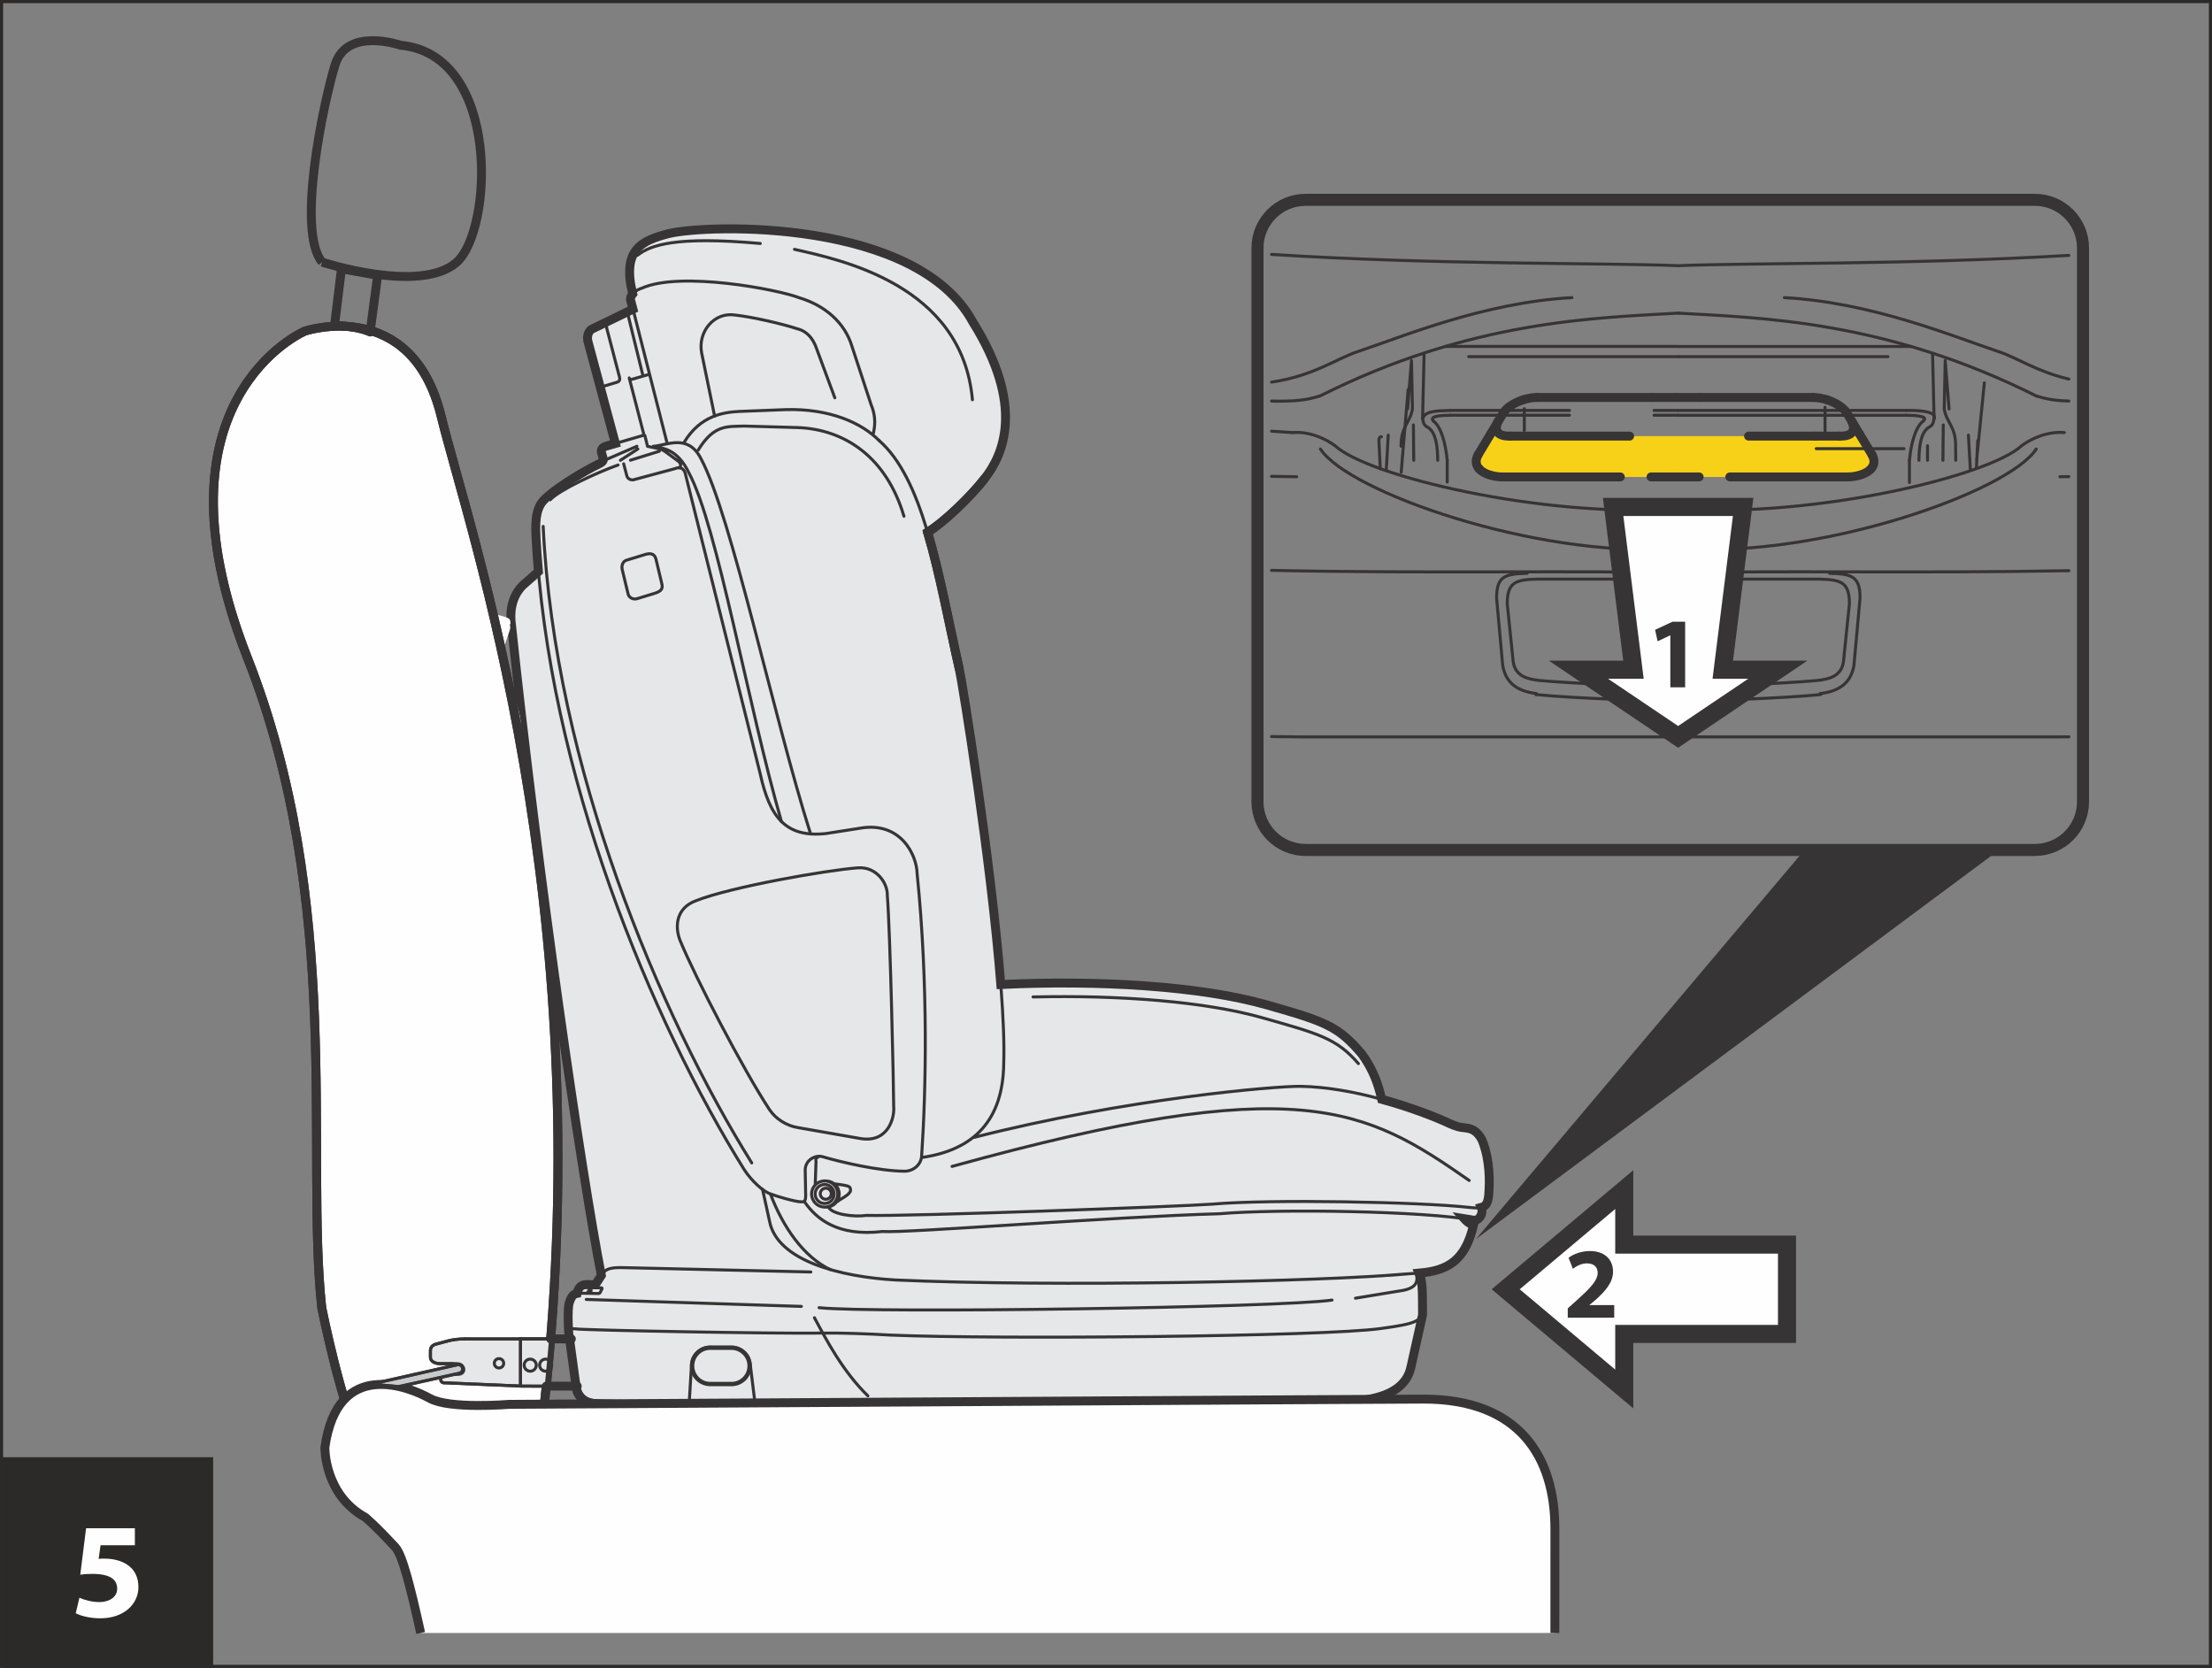 <?xml version="1.0" encoding="UTF-8"?>
<!DOCTYPE svg PUBLIC "-//W3C//DTD SVG 1.1//EN" "http://www.w3.org/Graphics/SVG/1.1/DTD/svg11.dtd">
<!-- Creator: CorelDRAW 2017 -->
<svg xmlns="http://www.w3.org/2000/svg" xml:space="preserve" width="63mm" height="47.5mm" version="1.1" style="shape-rendering:geometricPrecision; text-rendering:geometricPrecision; image-rendering:optimizeQuality; fill-rule:evenodd; clip-rule:evenodd"
viewBox="0 0 3060.14 2307.26"
 xmlns:xlink="http://www.w3.org/1999/xlink">
 <rect x="0" y="0" width="3060.14" height="2307.26" fill="#808080" stroke="none"/>
 <defs>
  <style type="text/css">
   <![CDATA[
    .str0 {stroke:#2B2A29;stroke-width:4.28;stroke-miterlimit:4}
    .str3 {stroke:#373435;stroke-width:12.32;stroke-miterlimit:4}
    .str5 {stroke:#373435;stroke-width:24.99;stroke-linecap:round;stroke-miterlimit:4}
    .str1 {stroke:#373435;stroke-width:4.16;stroke-linecap:round;stroke-miterlimit:4}
    .str8 {stroke:#373435;stroke-width:16.66;stroke-linecap:round;stroke-miterlimit:4}
    .str2 {stroke:#373435;stroke-width:12.32;stroke-linecap:round;stroke-miterlimit:4}
    .str4 {stroke:#373435;stroke-width:12.32;stroke-linecap:round;stroke-linejoin:round;stroke-miterlimit:4}
    .str6 {stroke:#373435;stroke-width:4.16;stroke-linecap:round;stroke-miterlimit:4;stroke-dasharray:164.49 164.49}
    .str7 {stroke:#373435;stroke-width:12.32;stroke-linecap:round;stroke-miterlimit:4;stroke-dasharray:164.49 164.49}
    .fil2 {fill:none}
    .fil0 {fill:none;fill-rule:nonzero}
    .fil3 {fill:#009846}
    .fil1 {fill:#F7D117}
    .fil5 {fill:#FEFEFE}
    .fil4 {fill:#E6E7E8}
    .fil6 {fill:#C7C9CB}
    .fil7 {fill:#373435}
    .fil10 {fill:#FEFEFE;fill-rule:nonzero}
    .fil9 {fill:#2B2A29;fill-rule:nonzero}
    .fil8 {fill:#373435;fill-rule:nonzero}
   ]]>
  </style>
 </defs>
 <g id="Слой_x0020_1">
  <polygon class="fil0 str0" points="2.14,2305.12 3058,2305.12 3058,2.14 2.14,2.14 "/>
  <path class="fil1 str1" d="M1013.57 1863.53l-29.64 -0.05 -0.16 0c-14.39,0 -26.05,11.65 -26.05,26.05 0,13.92 10.9,25.29 24.66,26.03l31.34 0 -0.57 0.09c14.34,0 26.03,-11.65 26.03,-26.06 0,-14.36 -11.69,-26.05 -26.03,-26.05 -0.01,0 -0.26,0 0.41,0z"/>
  <path class="fil2 str1" d="M1021 1889.86c0,-11.79 -9.54,-21.33 -21.31,-21.33 -11.77,0 -21.33,9.54 -21.33,21.33 0,11.77 9.56,21.32 21.33,21.32 11.77,0 21.31,-9.54 21.31,-21.32z"/>
  <path class="fil1" d="M1014.34 1863.48l-29.66 -0.07 -0.17 0c-14.39,0 -26.06,11.67 -26.06,26.08 0,13.92 10.9,25.29 24.71,26.03l31.34 0 -0.57 0.09c14.38,0 26.05,-11.67 26.05,-26.06 0,-14.38 -11.67,-26.06 -26.05,-26.06 0,0 -0.24,0 0.41,0z"/>
  <path class="fil1 str1" d="M984.9 1915.6l29.68 0.05 0.16 0c14.39,0 26.06,-11.67 26.06,-26.08 0,-13.9 -10.9,-25.27 -24.68,-26.01l-31.38 0 0.58 -0.1c-14.39,0 -26.06,11.67 -26.06,26.06 0,14.41 11.67,26.08 26.06,26.08 0,0 0.22,0 -0.43,0z"/>
  <path class="fil2 str1" d="M1013.73 1915.66l0.19 0c14.39,0 26.08,-11.71 26.08,-26.08m-26.27 26.08l-29.66 -0.07m-25.35 -22.06c2.01,12.7 12.8,21.77 25.35,22.06"/>
  <path class="fil3" d="M1031.28 1906.47l-25.19 0.02c3.99,-5.06 5.9,-11.08 5.88,-17 0,-6.41 -2.19,-12.35 -5.88,-16.98l25.09 0c4.25,4.28 6.98,10.35 6.98,17.07 0,6.2 -2.37,12.39 -6.87,16.89z"/>
  <path class="fil2 str1" d="M984.68 1863.41l-0.18 0c-14.4,0 -26.08,11.69 -26.08,26.08m26.27 -26.08l29.66 0.07m25.33 22.06c-1.99,-12.7 -12.78,-21.78 -25.33,-22.06m-29.66 -0.07l-0.18 0c-14.4,0 -26.08,11.69 -26.08,26.08 0,13.91 10.91,25.33 24.74,26.06m56.84 -25.98c0,-14.41 -11.69,-26.1 -26.08,-26.1l-0.31 0m-1.87 52.08c0.79,0.05 1.53,0.1 2.18,0.1 14.39,0 26.08,-11.7 26.08,-26.08m-56.86 25.98l31.34 0m-29.8 -50.27l-0.18 0c-13.37,0 -24.23,10.85 -24.23,24.21 0,12.95 10.15,23.52 22.96,24.19m54.92 -24.11c0,-13.4 -10.85,-24.25 -24.23,-24.25l-0.29 0m-1.73 48.37c0.72,0.05 1.42,0.09 2.03,0.09 13.38,0 24.23,-10.83 24.23,-24.21m-24.52 -24.25l-29.03 0m27.33 48.37l-28.78 0m23.65 -24.21c0,-12.3 -9.97,-22.28 -22.31,-22.28 -12.29,0 -22.28,9.98 -22.28,22.28 0,12.3 9.99,22.29 22.28,22.29 12.34,0 22.31,-9.99 22.31,-22.29zm5.16 0c0,-6.41 -2.2,-12.36 -5.88,-16.98m0 33.98c4.01,-5.06 5.89,-11.08 5.88,-17m-5.88 16.98l25.19 0m-25.19 -33.96l25.1 0"/>
  <path class="fil4 str2" d="M741.75 746.6c-0.98,-18.05 -2.3,-41.83 10.64,-54.83 12.64,-13.45 45.89,-34.27 67.94,-45.89 2.45,-1.25 7.29,-3.7 9.33,-4.68 4.18,-2.05 5.55,-4.43 4.85,-6.75l-1.78 -6.44c-2.11,-5.35 -0.36,-9.06 5.81,-10.85l12.82 -3.7 -38.38 -142.64c-0.94,-7.59 1.85,-14.31 7.42,-16.35l55.3 -26.78 -3.13 -11.86c-0.91,-3.4 0.41,-6.58 2.72,-9.29 -15.06,-61.16 11.68,-73.51 50.05,-83.47 55.66,-13.14 343.12,-20.39 420.53,122.45 71.92,115.05 42.88,182.97 16.11,216.7 -18.43,23.85 -55.64,60.08 -78.72,73.97 17.34,58.43 29.49,126.1 43.71,188.53 4.66,20.24 44.3,266.83 57.58,437.2 133.32,-6.55 276.7,1.95 368.42,28.27 82.06,23.29 98.39,29.79 130.83,67.53 16.49,22.47 23.14,43.25 27.66,62.91 43.13,11.79 78.62,26.29 93.1,33.19 9.88,4.41 14.72,5.83 22.1,6.34 9.14,1.02 16.57,3.74 23.48,16.48 8.05,18.73 11.55,45.45 9.7,71.77 -0.65,14.36 -3.46,20.1 -10.59,21.86 3.14,7.08 -1.36,17.03 -9.29,17.84l-14.49 -2.35c2.83,3.17 6.94,7.01 12.99,9.2 -11.52,48.94 -35.64,62.78 -75.23,66.14 4.35,9.88 4.75,19.91 4.75,57.89l-16.19 72.62c-10.5,47.71 -79.2,46.39 -101.96,48.56 -154.02,7.01 -788.88,10.11 -1025.13,1.36 -15.65,-0.1 -24.19,-9.19 -26.82,-18.72 -0.24,-1.08 -0.45,-2.14 -0.7,-3.22l-10.45 -76.24 -0.36 -6.46c-0.56,-11.72 -0.55,-22.02 0.22,-29.81 0,-2.72 2.04,-9.27 4.2,-12.6 1.78,-3.34 4.61,-4.77 7.57,-5.36 1.44,-7.42 5.31,-12.26 13.31,-12.26l11.92 0.33 8.33 -12.92c-26.92,-137.34 -87.2,-548.29 -124.35,-900.04 -3.63,-26.53 5.38,-44.33 15.5,-54.42l21.81 -19.16c-1.54,-17.58 -2.74,-35.13 -3.12,-44.07z"/>
  <path class="fil5" d="M674.51 1023.81c3.52,10.2 10.89,9.02 14.93,8.52l18.27 -3.94 10.35 -3.46c6.53,-2.01 7.36,-7.76 4.43,-22.14l-10.85 -42.99c-1.83,-11.12 -11.75,-14.12 -19.09,-11.98l-4.98 1.4 -14.41 3.97c-8.28,1.8 -12.3,7.8 -12.15,15.7 0.15,16.19 10.35,48.84 13.5,54.92z"/>
  <path class="fil5" d="M702.24 854.76c4.03,1.7 6.24,6.8 4.46,12.37 -4.01,13.65 -21.47,61.38 -28.93,78.64 -1.7,3.78 -9.96,-0.05 -15.77,-2.76l-20.85 -13.25c-2.16,-0.83 -3.7,-2.89 -2.21,-4.89 9.99,-19.91 35.9,-65.76 39.84,-70.63 1.7,-3.21 4.9,-4.9 7.67,-4.01l-0.14 0c4.95,0.62 14.38,3.62 15.92,4.53z"/>
  <path class="fil2 str1" d="M709.71 871c-0.77,1.59 -1.34,3.03 -1.7,4.35m36.86 -84.69l-21.81 19.16m0 0c-11.05,11.04 -19.71,30.18 -13.31,61.13m1253.46 890.17c4.35,9.89 4.73,19.91 4.73,57.85m0 0.03l-16.18 72.62m0 0c-10.51,47.7 -79.2,46.38 -101.96,48.56m0 0c-153.98,7.01 -788.88,10.13 -1025.13,1.36m1134.93 -178.11c3.53,14.43 -7.4,19.24 -17.93,21.45m0 0l-66.48 10.91m-742.08 13.14c72.64,7.86 637.07,0 709.68,-10.52m-734.16 8.74l-297.55 -9.63m20.8 -33.24l-8.33 12.92m0 0l-11.82 -0.22m-0.08 -0.1c-8,0 -11.88,4.83 -13.35,12.25m33.66 -7.67l-21.95 -0.64m0 0c-6.53,0 -10.3,3.24 -12.28,8.45m29.69 0.07l-20.49 -0.41m0 0c-2.04,0 -5.48,-0.33 -8.6,0.22m0 0c-2.95,0.58 -5.79,2 -7.57,5.34m26.8 -13.47l-5.46 8m5.46 -8l0.12 5.02m0 0l-2.09 3.05m17.2 -6.27l-2.65 5.38m0 0c-0.41,0.51 -0.72,1.17 -2.71,1.13m4.54 -7.9c0.72,-0.03 1.23,0.51 0.82,1.39m-42.03 11.67l-1.42 2.4m0 0c-2.11,3.32 -2.78,7.47 -2.78,10.2m0 0c-0.98,10.04 -0.77,24.32 0.47,40.42m10.85 75.31c2.62,9.53 11.17,18.61 26.82,18.71m131.89 -52.09l-3.36 55.24m-245.66 -1080.44c37.15,351.74 97.43,762.69 124.34,900.04m33.91 -10.68c-7.78,0 -26.05,-1.75 -31.06,7.45m31.06 -7.45l255.94 5.93m-55.95 -108.04c17.34,46.16 46.39,87.5 82.9,104.77m-111.02 129.19l7.42 60.39m-62.31 -82.42l-0.21 0c-14.38,0 -26.01,11.63 -26.01,26.03m26.22 -26.03l29.59 0.05m25.29 21.99c-1.99,-12.65 -12.73,-21.73 -25.29,-21.99m114.33 -40.66c16.66,31.05 39.38,74.39 73.96,108.09m-414.66 -97.6c2.55,4.22 5.43,4.95 10.18,4.95m0 0c13.31,1.9 274.32,6.77 342.05,5.81m0 0c25.41,-0.4 62.83,0.96 93.73,2.77m0 0c147.42,6.19 599.67,2.12 678.57,-9.13m57.72 -25.71c-2.09,15.01 -6.79,18.92 -57.72,25.71m-1200.25 -967.89l-0.53 1.15m128.83 -253.76l12.8 -3.74m-109.62 133.15l3.12 44.09m7.52 -98.93c-12.94,13.04 -11.62,36.79 -10.64,54.83m206.28 -91.56l103.67 415.42m0 0c13.04,59.29 34.65,88.71 91.03,82.56m0 0l47.19 -7.39m0 0c56.5,-9.75 78.47,37.51 78.86,63.11m0 0c15.7,154.7 12.17,302.07 6.3,389.15m-327.05 -942.86c-1.47,-6.82 -7.64,-9.96 -14.49,-6.7m0 0l-56.2 15.08m-0.02 0.1c-5.53,1.46 -9.56,-2.29 -10.13,-5.19m0 0l-4.4 -16.74m-7.75 1.64c-28.4,10.06 -81.34,34.5 -93.94,48.19m68.56 -50.23c-2.04,0.99 -4.35,2.09 -6.8,3.36m-2.52 1.34c-22.05,11.6 -55.3,32.42 -67.94,45.87m-11.1 46.27c15.66,331.99 161.62,676.98 288.55,880.4m0 0c9.46,14.55 26.22,30.31 36.41,33.23m0 0c7.15,2.96 34.05,10.79 41.76,10.81m6.56 -7.88c-0.38,2.81 0.46,8.76 -6.56,7.88m6.56 -7.88l-0.65 -35.71m23.84 -18.87c-9.77,-2.81 -24.11,4.7 -23.84,18.87m23.84 -18.87c25.58,7.57 78.46,20 113.93,20.13m23.39 -22.24c-0.26,12.95 -11.29,22.07 -23.39,22.24m-500.28 -891.98c15.63,332.01 161.59,676.98 288.52,880.45m187.57 -370.01c0.67,-16.64 -14.89,-40.2 -40.97,-38.13m0 0c-42.77,3.21 -175.98,26.44 -223.79,45.51m0 0c-29.25,10.74 -28.96,38.35 -21.5,55.98m0 0c20.41,49.53 86.62,177.32 123.56,233.43m0.34 0.31c7.76,11.81 22.95,21.61 38.64,24.08m0 0l87.73 15.35m44.79 -44.27c1.4,13.37 -6.3,49.83 -44.79,44.27m35.99 -336.53c3.96,48.94 8.86,266.32 8.81,292.26m-103.55 69.08c-2.26,1.23 -4.89,2.01 -3.89,6.39m0 0l-1.03 30.64m31.07 14.65c0,-9.99 -8.11,-18.08 -18.09,-18.08 -10.01,0 -18.1,8.09 -18.1,18.08 0,10.01 8.09,18.11 18.1,18.11 9.99,0 18.09,-8.1 18.09,-18.11zm0 0c0,-9.99 -8.11,-18.08 -18.09,-18.08 -10.01,0 -18.1,8.09 -18.1,18.08 0,10.01 8.09,18.11 18.1,18.11 9.99,0 18.09,-8.1 18.09,-18.11zm2.04 0.14c0,-9.97 -8.07,-18.06 -18.05,-18.11m-2.16 36.09c0.72,0.11 1.44,0.12 2.09,0.12 9.99,0 18.11,-8.11 18.11,-18.09m-6.99 -0.14c0,-7.27 -5.9,-13.13 -13.14,-13.13 -7.29,0 -13.14,5.86 -13.14,13.13 0,7.26 5.86,13.16 13.14,13.16 7.25,0 13.14,-5.9 13.14,-13.16zm-3.91 -0.33c0,-4.24 -3.41,-7.68 -7.66,-7.68 -4.22,0 -7.64,3.44 -7.64,7.68 0,4.21 3.42,7.64 7.64,7.64 4.25,0 7.66,-3.43 7.66,-7.64zm4.15 -13.81c2.14,0.6 18.8,1.88 21.1,4.6m0 0c1.61,1.85 1.9,5.63 0.34,7.13m0 0c-3.15,5.12 -12.28,8.83 -16.98,12.78m-12.53 7.54c3.62,9.68 33.66,14.45 51.96,11.72m0 0c59.42,1.58 433.41,-12.27 478.99,-15.59m0 0c80.3,-7.03 287.62,-3.1 355.54,4.54m0 0c6.74,0.7 11.9,1.02 15.85,0.24m0.75 -0.16c7.13,-1.76 9.94,-7.5 10.59,-21.86m0 0c1.85,-26.32 -1.65,-53.04 -9.7,-71.75m-23.48 -16.5c-7.4,-0.51 -12.22,-1.94 -22.11,-6.34m0 0c-14.48,-6.91 -49.98,-21.41 -93.1,-33.2m-3.98 -1.06c-33.77,-9.03 -71.92,-16.23 -108.11,-16.85 -33.41,-0.57 -240.54,16.59 -453.69,71.09m680.97 -13.65c9.13,1.02 16.57,3.74 23.48,16.5m-661.57 -104.9c-1,76.63 -40.05,119.13 -113.76,129.42m52.18 -676.47c4.66,20.24 44.29,266.84 57.57,437.25m0.21 2.88c3.2,41.93 4.79,79.06 3.8,106.91m-172.37 -862.35c29.88,26.05 50.07,70.56 65.9,122.88"/>
  <path class="fil2 str2" d="M1283.24 736.15c17.29,58.38 29.47,126.09 43.72,188.56"/>
  <path class="fil2 str1" d="M1216.17 609.4c-23.99,-24.18 -68.01,-44.54 -129.29,-42.77m0 0l-63.52 2.48m0 0c-23.07,1 -54.31,6.07 -76.46,42.04m82.7 -21.78c-23.03,0.96 -41.49,-2.81 -63.64,33.16m63.64 -33.16l74.06 2.09m146.89 122.69c-24.08,-81.1 -81.14,-120.24 -146.89,-122.69m-199.97 25.94c20.07,-1.75 48.29,-17.55 66.09,17.13m0 0c42.1,78.55 100.86,359.37 151.62,519.04m-168.24 -499.22c39.51,73.65 81.09,320.18 127.94,482.21m-179.74 -517.97c14.58,-0.34 36.29,2.76 51.8,35.76m-40.95 -30.17l-39.98 12.42m10.16 -15.5l-24.06 15.63m62.2 -11.84l18.34 13.45m-0.01 0.08c2.98,2.33 4.04,7.01 0.37,8.62m-27.38 -26.36l-16.02 -3.25m-3.68 -14.93l3.68 14.93m16.06 3.31c2.33,0.67 4.62,1.32 8.65,4.14m-29.59 -22.94l-52.37 15.25m0 0c-6.2,1.75 -7.95,5.45 -5.84,10.81m0 0l1.8 6.43m0 0c0.69,2.32 -0.68,4.71 -4.86,6.75m51.46 -23.87l-40.8 17.67m50.62 -33.03l-20.48 -79.17m0.72 2.81l18.42 -5.29m0 0l-19.95 -81.28m0 0c-0.92,-4.25 0.34,-7.88 1.48,-9.13m-50.74 24.57c-5.57,2.05 -8.36,8.76 -7.42,16.35m0 0l38.4 142.64m-20.94 -77.76l23.03 -6.94m0 0c4.66,-1.17 4.06,-5.36 3.44,-7.59m0 0l-16.38 -62.72m0.51 -13.96c-3,2.11 -2.37,8.21 -0.51,13.96m53.33 308.2l-26.56 8.09m37.78 46.2l-23.75 7.23m-20.65 -40.78l8.11 33.74m38.69 -47.62l8.05 33.72m-48.23 -32.49c-5.06,1.36 -7.73,6.3 -6.62,12.65m33.18 -20.74c7.84,-1.99 12.08,0.6 13.62,6.85m8.05 33.72c1.63,6.7 0.21,10.5 -10.45,13.71m-36.29 0.19c0.92,5.06 6.44,8.79 12.54,7.04m8.28 -307.86l9.06 -2.62m-22.98 -90l-55.3 26.78m102.21 157.46l-49.88 -195.93m-0.17 -0.16c-2.18,-8.26 8.6,-15.28 15.42,-17.19m0 0c53.05,-23.94 189.02,1.85 218.05,13.35m0 0c34.76,10.44 62.66,33.89 72.65,67.26m0 0l26.23 79.92m0 0c7.42,17.55 5.61,31.33 2.76,42.53m-282.34 -278.59c-38.37,9.9 -65.11,22.26 -50.05,83.43m50.05 -83.43c55.66,-13.18 343.12,-20.44 420.53,122.4m0 0c71.92,115.05 42.88,182.97 16.11,216.71"/>
  <path class="fil2 str2" d="M1361.97 662.23c-18.44,23.85 -55.66,60.06 -78.72,73.97"/>
  <path class="fil2 str1" d="M1051.8 336.81c-117.64,-10.5 -152.27,2.33 -169.93,16.38m217.21 -8.28c62.36,14.24 231.93,48.32 246.19,208.06m-190.38 -2.71l-26.44 -71.3m0 0c-3.99,-9.53 -10.9,-20.67 -25.81,-24.25m0 0c-20.38,-6.75 -61.57,-16.26 -85.85,-18.92m0 0c-28.77,-4.39 -51.58,22.76 -46.16,52.3m0 0l17.96 87.36m395.95 786.46c133.3,-6.55 276.69,1.95 368.4,28.26m0 0c82.07,23.31 98.41,29.8 130.83,67.55m0 0c16.48,22.47 23.16,43.25 27.66,62.91m121.09 112.33c-144.13,-100.5 -235.8,-152.25 -715.4,-19.45m-262.19 31.87l9.78 44.38m0 0c10.68,54.2 97.43,76.56 174.59,80.88m0 0c217.51,9.71 590.55,2.43 713.04,-8.86m86.07 -66.83c-11.5,48.96 -35.64,62.8 -75.14,66.16m0 0c-2.66,0.19 -8.13,0.55 -10.93,0.67m85.88 -67.79c-6.01,-2.16 -9.97,-5.05 -12.8,-8.24m24.02 -14.96c3.12,7.13 -1.58,16.52 -9.53,17.32m-352.41 -9.13c80.32,-7.01 284.93,-3.87 352.41,9.13m-352.41 -9.13c-147.73,4.08 -435.28,27.14 -466.74,24.57m-107.25 -40.32c16.16,22.82 45.09,47.55 107.25,40.32m527.01 -295.28c76.09,21.59 101.41,28.05 131.46,63.02m-450.12 -92.17c117.91,-2.83 238.41,6.13 318.62,29.13m204.6 353.52l-41.62 3.12m129.2 -76.79l-14.49 -2.36m24.02 -14.96l-0.24 -0.51m-0.75 0.16l0.75 -0.16m-137.78 -149.65l-3.96 -1.08m-522.74 -154.7l-0.19 -2.93m-101.31 -625.73l-1.15 -3.91m-409.54 -316.46l3.15 11.86m-55.35 218.21l2.5 -1.32m-36.14 1198.8l9.63 73.89m215.43 -1.73l0.19 0c14.36,0 26.03,-11.64 26.03,-26.03m-26.22 26.03l-29.59 -0.07m-25.29 -21.96c1.99,12.64 12.75,21.73 25.29,21.96m55.81 -25.96c0,-13.92 -10.89,-25.26 -24.68,-26.01m-1.54 52.04l0.19 0c14.36,0 26.03,-11.64 26.03,-26.03m-53.24 -26.01c-0.74,-0.05 -1.49,-0.07 -2.18,-0.07 -14.36,0 -26.01,11.63 -26.01,26.03 0,14.36 11.65,26.01 26.01,26.01l0.36 0m30.38 -51.97l-31.29 0m54.12 26.01c0,-12.91 -10.09,-23.48 -22.89,-24.16m-1.46 48.32l0.17 0c13.38,0 24.18,-10.79 24.18,-24.16m-51.55 -24.16c-0.68,-0.05 -1.39,-0.1 -2.02,-0.1 -13.35,0 -24.16,10.85 -24.16,24.21 0,13.37 10.81,24.2 24.16,24.2l0.33 0m0 0l28.97 0m-27.28 -48.31l28.72 0"/>
  <path class="fil2 str2" d="M797.86 1922.83c2.62,9.53 11.17,18.64 26.83,18.74"/>
  <path class="fil5 str3" d="M753.15 1941.62c76.91,-691.24 -104.94,-1210.71 -142.86,-1365.85 -40.76,-166.99 -188.48,-117.76 -188.48,-117.76 0,0 -220.3,93.71 -79.58,451.76 133.65,339.6 79.75,687.21 102.92,899.26 0,0 26.55,134.4 57.15,197.01l250.85 -64.43z"/>
  <polygon class="fil4" points="761.77,1852.14 720.1,1852.14 720.1,1917.31 755.72,1917.45 "/>
  <polygon class="fil2 str1" points="761.77,1852.14 720.1,1852.14 720.1,1917.31 755.72,1917.45 "/>
  <path class="fil2 str3" d="M753.15 1941.62c76.91,-691.24 -104.94,-1210.71 -142.86,-1365.85 -40.76,-166.99 -188.48,-117.76 -188.48,-117.76 0,0 -220.3,93.71 -79.58,451.76 133.65,339.6 79.75,687.21 102.92,899.26 0,0 26.55,134.4 57.15,197.01l250.85 -64.43z"/>
  <polygon class="fil4" points="761.77,1852.14 720.1,1852.14 720.1,1917.31 755.72,1917.45 "/>
  <polygon class="fil2 str1" points="761.77,1852.14 720.1,1852.14 720.1,1917.31 755.72,1917.45 "/>
  <path class="fil2 str4" d="M462.7 451.05l9.69 -79.25 50.08 9 -10.47 78.5c0,0 -8.91,-4.52 -29.12,-7.49 -18.47,-2.76 -20.19,-0.75 -20.19,-0.75z"/>
  <path class="fil5" d="M581.95 2258.88c-13.82,-62.59 -25.29,-108.12 -35.02,-118.54 -13.02,-13.93 -26.27,-28.05 -41.11,-41.11 -57.56,-31.48 -56.37,-96.93 -56.37,-96.93 17.48,-125.47 117.76,-83.18 145.09,-67.96 27.28,15.25 109.75,8.3 109.75,8.3 39.62,0 1202.45,-7.27 1265.32,-7.27 133.69,0 181.47,81.63 181.47,179.26 0,40.95 0,90.61 -0.03,144.26l-1569.09 0z"/>
  <path class="fil2 str3" d="M581.95 2258.88c-13.82,-62.59 -25.29,-108.12 -35.02,-118.54 -13.02,-13.93 -26.27,-28.05 -41.11,-41.11 -57.56,-31.48 -56.37,-96.93 -56.37,-96.93 17.48,-125.47 117.76,-83.18 145.09,-67.96 27.28,15.25 109.75,8.3 109.75,8.3 39.62,0 1202.45,-7.27 1265.32,-7.27 133.69,0 181.47,81.63 181.47,179.26 0,40.95 0,90.61 -0.03,144.26m-1705.47 -1896.28c0,0 135.13,44.33 185.8,0.51 50.58,-43.8 61.9,-287.69 -77.27,-300.54 0,0 -74.33,-25.88 -90.59,27.16 -16.14,52.96 -53.67,229.75 -17.94,272.87"/>
  <path class="fil4 str1" d="M621.75 1899.92l-1.39 1.23 -5.88 0c-2.16,0 -4.88,2.06 -4.88,6.1 0,4.06 2.28,5.54 4.11,5.54l106.38 4.52 0 -65.17 -77.25 0c-8.89,0 -17.31,1.15 -24.49,3.12l-15.4 4.15c-4.94,1.32 -7.47,4.64 -7.5,8.89l0 9.37c0,5.26 5.86,8.69 13.96,8.72l15.86 0 -0.85 4.61c-0.43,0.27 -0.87,0.53 -1.3,0.79 -2.31,1.3 -4.44,4.97 -4.54,5.93 -0.05,0.92 2.04,2.93 3.17,2.19z"/>
  <path class="fil2 str1" d="M722.61 1917.42l-108.9 -4.63m108.48 4.66l28.53 0"/>
  <line class="fil2 str2" x1="755.73" y1="1917.45" x2="798.55" y2= "1917.45" />
  <path class="fil2 str1" d="M720.09 1852.14l0 65.17m-23.27 -31.45c0,-3.61 -2.93,-6.49 -6.49,-6.49 -3.6,0 -6.49,2.88 -6.49,6.49 0,3.58 2.89,6.49 6.49,6.49 3.56,0 6.49,-2.91 6.49,-6.49zm45.05 2.55c0,-4.61 -3.74,-8.34 -8.36,-8.34 -4.61,0 -8.38,3.74 -8.38,8.34 0,4.62 3.77,8.39 8.38,8.39 4.62,0 8.36,-3.77 8.36,-8.39zm21.4 0c0,-4.61 -3.75,-8.36 -8.36,-8.36 -4.64,0 -8.38,3.75 -8.38,8.36 0,4.62 3.74,8.39 8.38,8.39 4.61,0 8.36,-3.77 8.36,-8.39zm-120.43 -36.28c-8.89,0 -17.31,1.17 -24.49,3.12"/>
  <line class="fil2 str2" x1="790.39" y1="1852.14" x2="761.77" y2= "1852.14" />
  <path class="fil2 str1" d="M756.77 1852.14l-113.92 0m-39.87 7.23c-4.95,1.36 -7.49,4.68 -7.52,8.93m7.5 -8.89l15.41 -4.15m-22.91 22.47c0,5.21 5.86,8.64 13.96,8.67m-13.96 -8.7l0 -9.37m36.54 18.07c7.73,0 9.61,5.23 9.61,8.26 0,3.06 -2.35,6.49 -8.13,6.49m-19 0c-2.14,0 -4.88,2.05 -4.88,6.1 0,4.08 2.29,5.53 4.11,5.53m10.73 -21.78c-0.43,0.28 -0.87,0.53 -1.3,0.79 -2.32,1.3 -4.46,4.97 -4.54,5.93 -0.05,0.94 2.14,3 3.17,2.2 0.98,-0.77 8.66,-4.39 8.74,1.23m8.5 -1.53l-0.77 -11.57m-10.68 -1.67l-2.24 11.98m-3.55 1.54l-1.4 1.23m0 0l-5.88 0m19 0l-13.12 0m4.08 -10.15l-1.56 8.26m2.41 -12.87l-0.85 4.61m0.85 -4.61l-15.87 0m22.57 0l-6.7 0"/>
  <path class="fil6 str1" d="M635.62 1899.6l-84.47 18.45 -37.99 -3.32 119.56 -26.85c0.46,-0.11 0.91,-0.16 1.34,-0.16 3.32,0 6.03,2.72 6.03,6.05 0,2.79 -1.85,5.14 -4.46,5.83z"/>
  <path class="fil2 str1" d="M640.07 1893.77c0,-3.33 -2.71,-6.05 -6.03,-6.05 -0.46,0 -0.94,0.05 -1.34,0.16m2.91 11.75c2.68,-0.72 4.46,-3.17 4.46,-5.86m-7.35 -5.9l-119.57 26.85m122.47 -15.13l-82.83 18.59m-39.64 -3.46l39.64 3.46"/>
  <polygon class="fil7" points="2041.76,1714.07 2495.78,1176.46 2764.68,1176.46 "/>
  <polygon class="fil5" points="2472.19,1721.7 2247.04,1721.7 2247.04,1645.58 2083,1783.47 2247.04,1921.4 2247.04,1845.26 2472.19,1845.26 "/>
  <polygon class="fil2 str5" points="2472.19,1721.7 2247.04,1721.7 2247.04,1645.58 2083,1783.47 2247.04,1921.4 2247.04,1845.26 2472.19,1845.26 "/>
  <path class="fil8" d="M2233.17 1822.8l0 -17.44 -34.17 0 0 -0.28 8.38 -6.96c13.09,-11.75 24.13,-23.88 24.13,-39.07 0,-16.45 -11.31,-28.47 -31.8,-28.47 -12.3,0 -22.9,4.19 -29.74,9.33l6.01 15.23c4.75,-3.64 11.58,-7.51 19.38,-7.51 10.48,0 14.95,5.85 14.95,13.25 -0.28,10.6 -9.93,20.76 -29.7,38.48l-11.75 10.6 0 12.85 64.31 0z"/>
  <path class="fil1" d="M2072.16 583.12c-5.04,12.28 -1.25,20.78 17.84,20.15l454.28 0c19.07,0.64 22.86,-7.86 17.82,-20.15l27.62 45.8c10.51,18.92 -10.81,30.08 -32.17,30.81l-240.23 0 -240.22 0c-21.34,-0.73 -42.69,-11.89 -32.15,-30.81 0,0 26.51,-43.95 27.2,-45.8z"/>
  <path class="fil2 str1" d="M2862.12 353.29c-222.06,12.97 -438.05,10.12 -539.99,14.21m533.67 230.89c-24.07,-1.99 -46.18,8.7 -58.9,18.1m0 0c-45.55,42.19 -284.55,99.73 -474.78,87.68m494.86 -83.02c-38.85,59.58 -297.27,149.99 -487.49,137.94m-9.13 33.64c112.62,-3.96 335.73,0.6 541.76,-3.29m-220.57 -152.74c2.21,-23.5 8.45,-46.08 19.04,-54.27m-5.88 54.24c0.17,-19.88 2.66,-37.2 12.56,-44.84m-0.7 24.78l0 20.1m39.02 0l-0.16 -19.45m0 0c0.34,-27.43 -12.54,-32.23 -15.75,-51.56m1.36 -66.93l-1.36 66.93m1.36 -66.93l5.34 66.93m-8.03 22.12l-0.46 48.89m-14.33 -147.88l2.09 90.25m0 0c-1.17,6.94 -2.28,9.7 -8.38,12.75m-30.3 -17.41l-314.85 0m322.03 -95.15l-322.03 0m289.75 14.07l-289.75 0m423.05 36.21l-10.69 107.17m1.57 -27.09l-1.9 38.69m-11 -46.39l2.72 48.22m-403.75 369.2l522.95 0m0 0c4.87,0 10.6,-0.03 17.04,-0.11m-539.99 -218.15l194.2 0m0 0c30.81,0.68 42.19,4.2 42.19,34.17m0 0l-8.04 78.33m0 0c-2.18,23.75 -23.33,26.08 -36.99,27.79m0 0c-45.65,4.25 -154.58,8.26 -191.36,9.41m208.92 -157.7c30.79,0.65 42.19,4.17 42.19,34.14m0 0l-8.36 92.05m0 0.65c-3.94,23.6 -18.75,36.16 -46.87,39.5m1.01 1.35c-52.91,5.35 -162.27,8.69 -175.42,8.69m518.52 -310.17l-12.39 0.2m-1090.58 -307.55c229.83,14.53 457.04,11.34 562.41,15.57m0 65.61c-112.46,6.7 -286.3,9.39 -496.51,115.17m1 -0.65c-20.61,6.85 -38.78,7.33 -60.95,7.33m22.77 43.42c24.09,-1.99 46.2,8.7 58.93,18.1m0 0c45.53,42.19 284.54,99.73 474.76,87.68m-494.84 -83.02c38.81,59.58 297.27,149.99 487.49,137.94m9.12 33.64c-116.73,-4.11 -352.12,0.94 -564.18,-3.75m0 -260.41c57.87,-8.53 89.77,-32.4 118.19,-41.86 64.03,-21.33 175.42,-68.3 297.27,-75m-172.48 224.99c-2.21,-23.5 -8.45,-46.08 -19,-54.27m5.84 54.24c-0.14,-19.88 -2.64,-37.2 -12.54,-44.84m-38.16 25.43c-0.33,-27.43 12.53,-32.23 15.73,-51.56m-1.34 -66.93l1.34 66.93m-1.34 -66.93l-5.36 66.93m8.03 22.12l0.46 48.89m14.36 -148.09l-2.11 90.46m0 0c1.15,6.94 2.26,9.7 8.38,12.75"/>
  <line class="fil2 str6" x1="2006.74" y1="574.4" x2="2288.26" y2= "574.4" />
  <path class="fil2 str1" d="M2288.26 574.4l33.31 0m-322.01 -95.15l322.01 0m-289.75 14.07l289.75 0m-373.54 45.49l-9.6 114.47m-30.81 -43.68l1.92 38.69m1.54 -44.19c-2.55,0 -3.57,2.6 -3.46,5.5m12.91 -7.69l-2.71 48.22m403.75 369.2l-522.95 0m0 0c-9.97,0 -23.55,-0.16 -39.47,-0.45m562.41 -217.8l-194.18 0m0 0c-30.82,0.68 -42.19,4.2 -42.19,34.17m0 0l8.03 78.33m0 0c2.18,23.75 23.32,26.08 36.96,27.79m0 0c45.68,4.25 154.61,8.26 191.37,9.41m-208.92 -157.7c-30.79,0.65 -42.19,4.17 -42.19,34.14m0 0l8.34 92.05m0 0.67c3.96,23.58 18.78,36.14 46.88,39.48m-1 1.35c52.88,5.35 162.26,8.7 175.42,8.7m-540.96 -310.56l34.79 0.57m212.5 -85.08c-4.99,0.17 -31.45,-0.08 -23.31,8.02m653.85 -8.02c9.53,-0.08 32.97,0.91 23.61,8.02m-23.61 -14.7l-314.85 0"/>
  <line class="fil2 str6" x1="2006.74" y1="567.72" x2="2288.26" y2= "567.72" />
  <path class="fil2 str1" d="M2288.26 567.72l33.31 0m-314.83 0c-22.79,0.65 -35.08,1.25 -38.67,11.34m668.93 -11.34c9.53,-0.11 43.51,-0.11 38.67,11.34m-887.79 19.33l-28.72 -1.96m5.95 -41.46l-5.95 -0.21m562.41 -121.64c112.5,6.7 286.32,9.39 496.56,115.17m-1.01 -0.65c15.48,5.14 29.57,6.69 45.01,7.15m0 -30.39c-44.46,-10.48 -71.71,-29.5 -96.32,-37.69 -64.03,-21.33 -175.41,-68.3 -297.27,-75"/>
  <line class="fil2 str7" x1="2079.9" y1="570.97" x2="2062.17" y2= "600.39" />
  <line class="fil2 str2" x1="2062.17" y1="600.39" x2="2044.96" y2= "628.93" />
  <line class="fil2 str7" x1="2125.95" y1="549.78" x2="2284.04" y2= "549.78" />
  <line class="fil2 str2" x1="2284.04" y1="549.78" x2="2317.33" y2= "549.78" />
  <line class="fil2 str7" x1="2077.12" y1="659.73" x2="2284.04" y2= "659.73" />
  <line class="fil2 str2" x1="2284.04" y1="659.73" x2="2317.33" y2= "659.73" />
  <path class="fil2 str7" d="M2125.95 549.78c-6.27,0.14 -12.72,1.34 -18.76,3.25"/>
  <path class="fil2 str2" d="M2107.19 553.04c-12.29,3.94 -22.99,10.93 -27.28,17.94"/>
  <path class="fil2 str7" d="M2044.97 628.93c-4.54,8.1 -3.15,14.81 1.54,19.84"/>
  <path class="fil2 str2" d="M2046.52 648.77c6.26,6.7 18.44,10.51 30.61,10.95"/>
  <line class="fil2 str7" x1="2554.77" y1="570.97" x2="2572.53" y2= "600.39" />
  <line class="fil2 str2" x1="2572.52" y1="600.39" x2="2589.73" y2= "628.93" />
  <line class="fil2 str7" x1="2508.75" y1="549.78" x2="2350.65" y2= "549.78" />
  <line class="fil2 str2" x1="2350.66" y1="549.78" x2="2317.35" y2= "549.78" />
  <line class="fil2 str7" x1="2557.56" y1="659.73" x2="2350.65" y2= "659.73" />
  <line class="fil2 str2" x1="2350.66" y1="659.73" x2="2317.35" y2= "659.73" />
  <path class="fil2 str7" d="M2508.75 549.78c6.27,0.14 12.7,1.34 18.73,3.25"/>
  <path class="fil2 str2" d="M2527.47 553.04c12.34,3.94 23.01,10.93 27.3,17.94"/>
  <path class="fil2 str7" d="M2589.72 628.93c4.52,8.1 3.17,14.81 -1.53,19.84"/>
  <path class="fil2 str2" d="M2588.19 648.77c-6.27,6.7 -18.45,10.51 -30.64,10.95"/>
  <line class="fil2 str7" x1="2090" y1="603.27" x2="2510.97" y2= "603.27" />
  <line class="fil2 str2" x1="2510.96" y1="603.27" x2="2544.27" y2= "603.27" />
  <path class="fil2 str7" d="M2072.16 583.12c-0.24,0.55 -0.45,1.15 -0.65,1.73"/>
  <path class="fil2 str2" d="M2071.51 584.85c-3.97,11.34 0.31,19 18.49,18.42"/>
  <path class="fil2 str7" d="M2562.11 583.12c0.22,0.55 0.43,1.15 0.64,1.73"/>
  <path class="fil2 str2" d="M2562.75 584.85c3.97,11.34 -0.33,19 -18.47,18.42"/>
  <path class="fil2 str1" d="M2108.8 565.36l0 30.07m416.02 -32.02l0 32.99m-522.69 40.29l0 30.13m639.42 -30.13l0 30.74m-7.45 -46.8l-121.46 0"/>
  <polygon class="fil5" points="2231.63,701.27 2259.78,926.42 2183.67,926.42 2321.57,1019.33 2459.48,926.42 2383.33,926.42 2411.52,701.27 "/>
  <polygon class="fil2 str5" points="2231.63,701.27 2259.78,926.42 2183.67,926.42 2321.57,1019.33 2459.48,926.42 2383.33,926.42 2411.52,701.27 "/>
  <polygon class="fil7" points="2310.78,950.75 2331.27,950.75 2331.27,860.06 2313.71,860.06 2289.71,871.21 2293.19,887.11 2310.51,878.89 2310.78,878.89 "/>
  <path class="fil2 str8" d="M1806.28 276.43c-36.79,0 -66.64,29.83 -66.64,66.64m1142.04 0c0,-36.81 -29.85,-66.64 -66.64,-66.64m-1008.76 0l1008.76 0m0 899.3c36.79,0 66.64,-29.82 66.64,-66.64m0 0l0 -766.02m-1142.04 766.02c0,36.79 29.85,66.64 66.64,66.64m1008.76 0l-1008.76 0m-66.64 -66.64l0 -766.02"/>
  <polygon class="fil9" points="3.44,2307.26 294.89,2307.26 294.89,2015.81 3.44,2015.81 "/>
  <path class="fil10" d="M186.57 2114l-67.48 0 -8.07 64.28c5.08,-0.75 9.78,-1.12 16.56,-1.12 24.52,0 34.52,7.69 34.52,20.36 0,12.98 -12.66,18.65 -24.52,18.65 -11.11,0 -22.23,-3.42 -27.73,-6.04l-5.08 21.48c6.79,3.58 19.24,7 34.14,7 32.97,0 52.58,-20.2 52.58,-43.01 0,-14.32 -5.66,-24.47 -14.91,-30.72 -8.66,-6.2 -20.52,-8.82 -32.22,-8.82 -2.99,0 -5.29,0 -7.91,0.37l2.62 -18.86 47.5 0 0 -23.56z"/>
 </g>
</svg>
